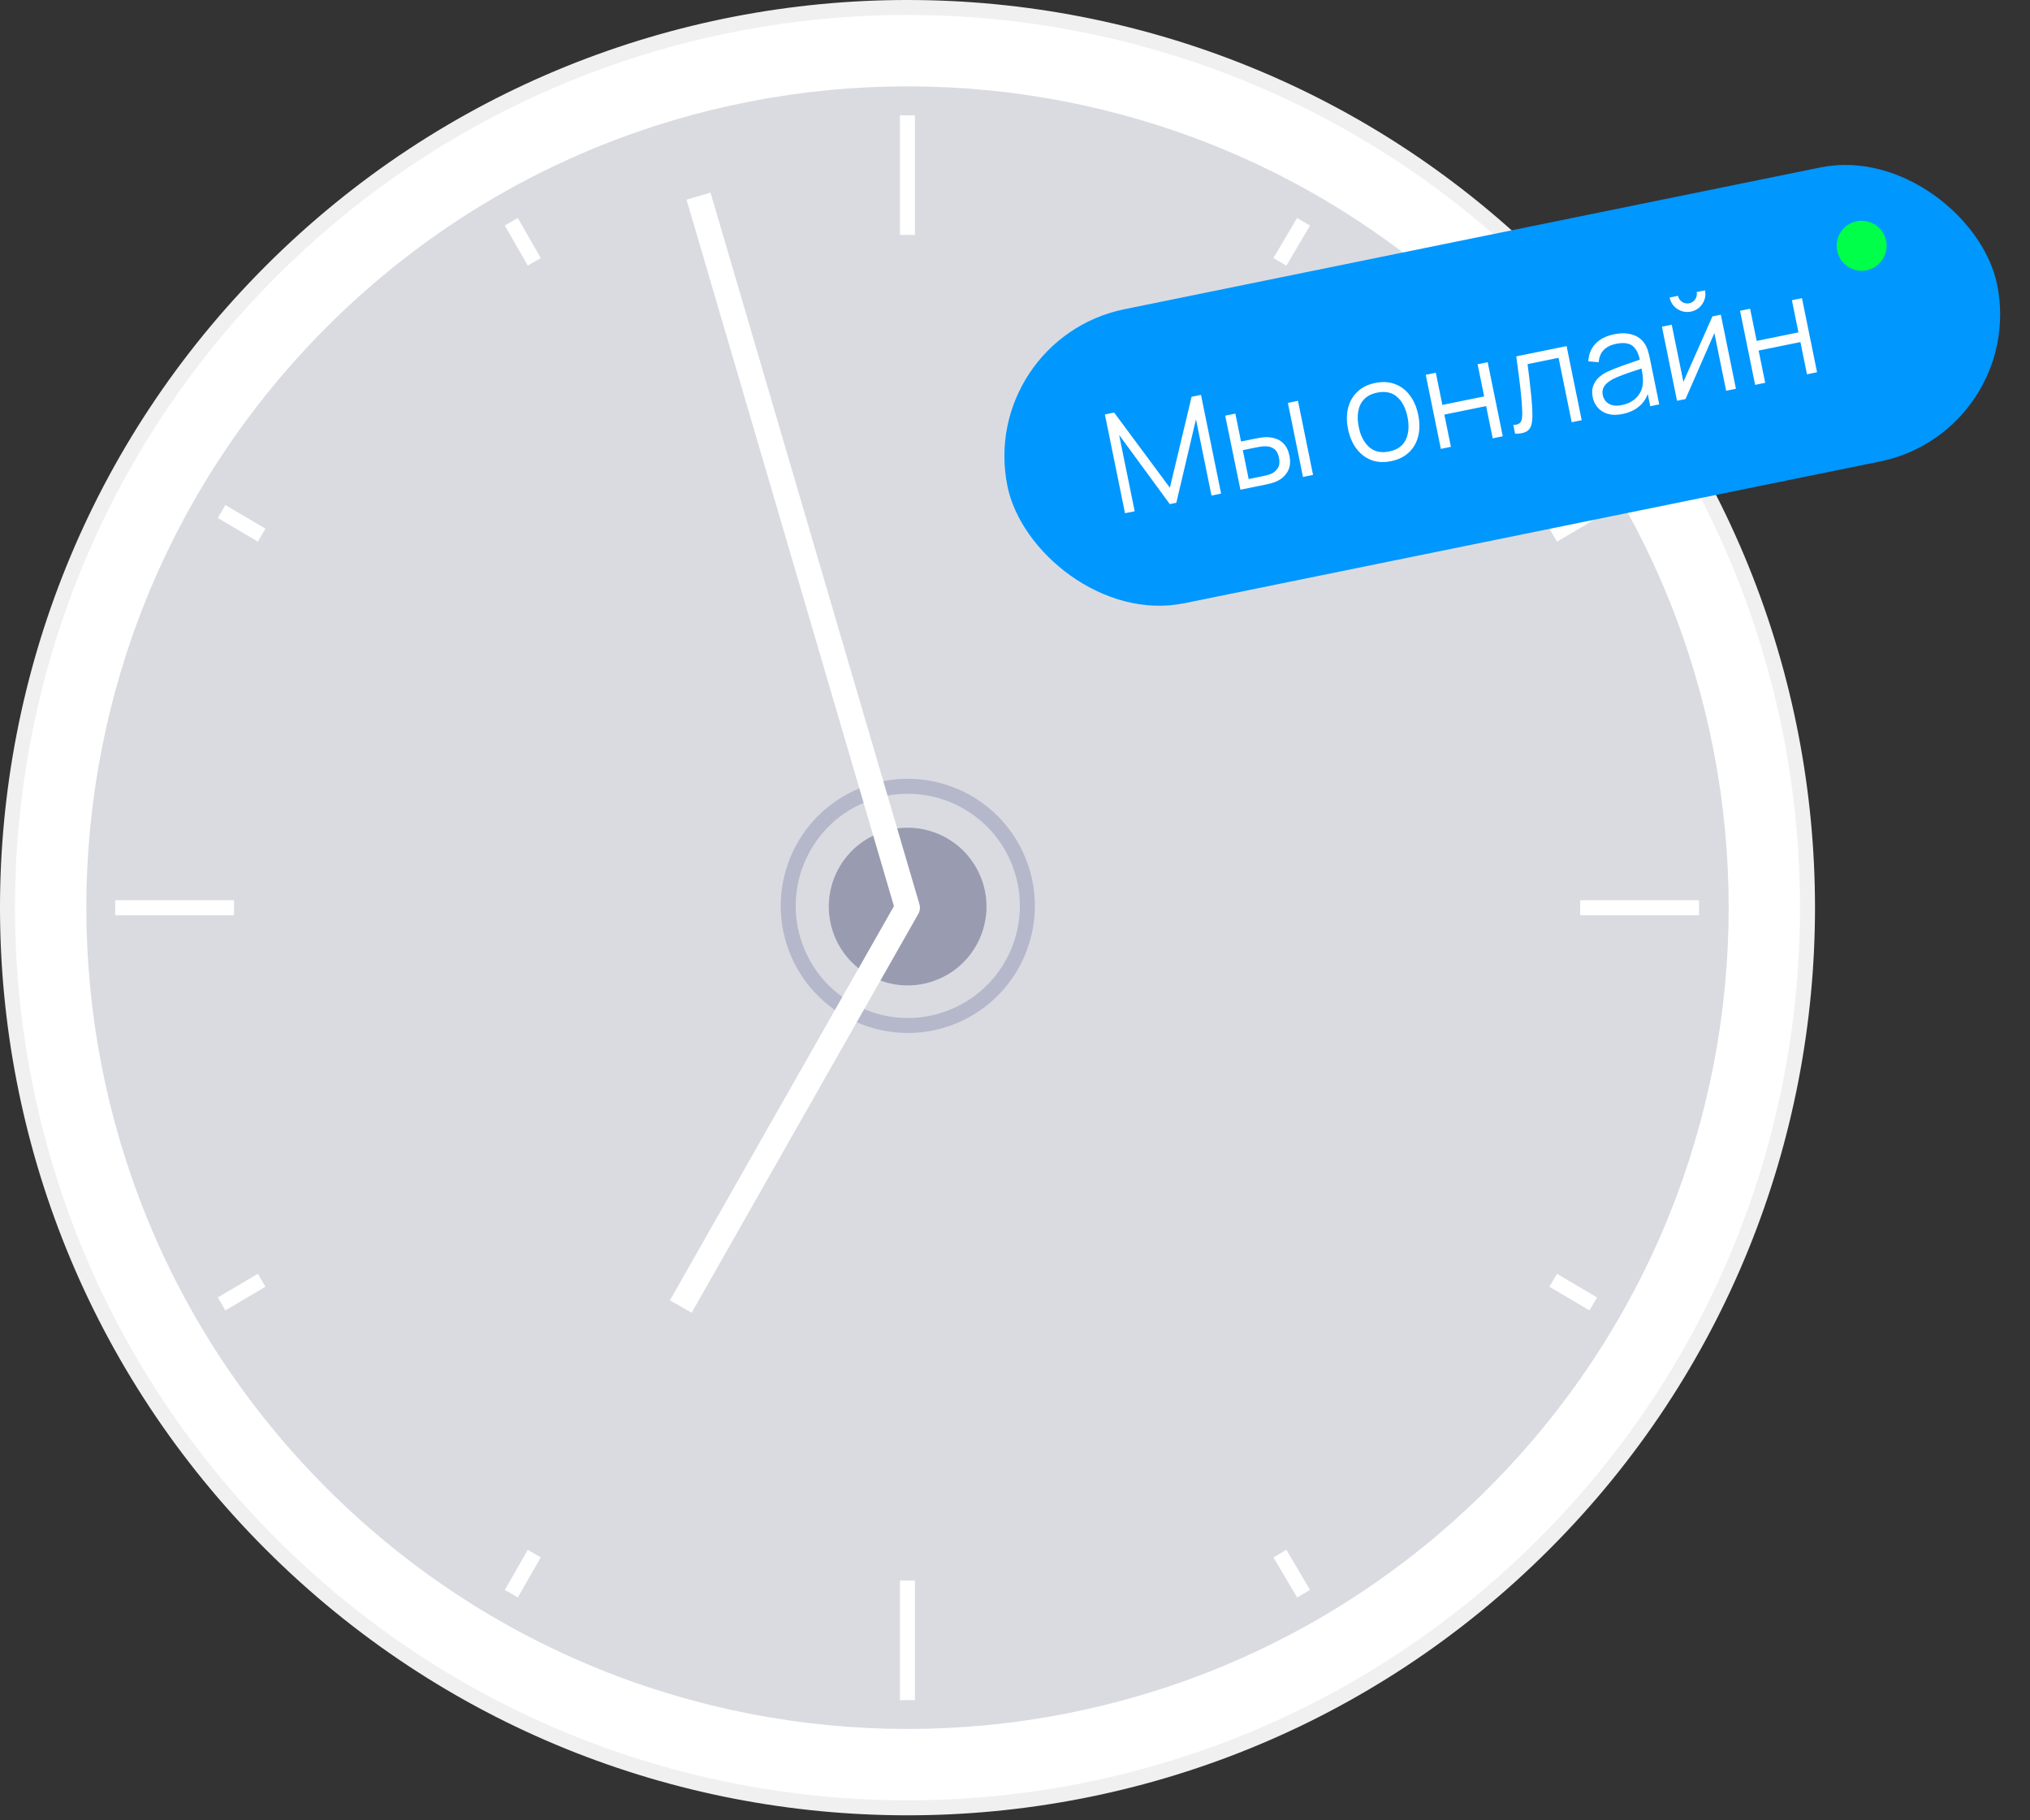 <svg xmlns="http://www.w3.org/2000/svg" width="203" height="182" viewBox="0 0 203 182" fill="none"><rect x="0" y="0" width="203" height="182" fill="#333333" stroke="none"/><path d="M154.39 154.39C189.537 119.242 189.537 62.258 154.39 27.11C119.242 -8.037 62.258 -8.037 27.11 27.11C-8.037 62.258 -8.037 119.242 27.11 154.39C62.258 189.537 119.242 189.537 154.39 154.39Z" fill="white" stroke="#F0F0F0" stroke-width="1.5" stroke-miterlimit="10"></path><path d="M148.815 148.815C180.884 116.747 180.884 64.753 148.815 32.685C116.747 0.616 64.753 0.616 32.685 32.685C0.616 64.753 0.616 116.747 32.685 148.815C64.753 180.884 116.747 180.884 148.815 148.815Z" fill="#DADBE1"></path><g style="mix-blend-mode:multiply"><path d="M93.807 97.914C97.824 96.234 99.718 91.616 98.037 87.599C96.357 83.583 91.739 81.689 87.723 83.369C83.706 85.049 81.812 89.667 83.492 93.684C85.172 97.7 89.791 99.594 93.807 97.914Z" fill="#999CB0"></path></g><g style="mix-blend-mode:multiply"><path d="M95.413 101.595C101.5 99.037 104.36 92.027 101.801 85.94C99.243 79.853 92.233 76.993 86.146 79.551C80.059 82.11 77.198 89.119 79.757 95.207C82.316 101.294 89.325 104.154 95.413 101.595Z" stroke="#B5B8CA" stroke-width="1.5" stroke-linejoin="round"></path></g><path d="M69.853 19.61L90.743 90.756L68.079 130.632" stroke="white" stroke-width="2.5" stroke-linejoin="round"></path><path d="M90.743 23.486V11.53" stroke="white" stroke-width="1.5" stroke-linejoin="round"></path><path d="M90.743 169.983V158.027" stroke="white" stroke-width="1.5" stroke-linejoin="round"></path><path d="M53.429 26.18L51.13 22.172" stroke="white" stroke-width="1.5" stroke-miterlimit="10"></path><path d="M130.356 159.34L127.991 155.333" stroke="white" stroke-width="1.5" stroke-miterlimit="10"></path><path d="M26.167 53.508L22.159 51.144" stroke="white" stroke-width="1.5" stroke-miterlimit="10"></path><path d="M159.327 130.37L155.32 128.005" stroke="white" stroke-width="1.5" stroke-miterlimit="10"></path><path d="M127.991 26.18L130.356 22.172" stroke="white" stroke-width="1.5" stroke-miterlimit="10"></path><path d="M51.13 159.34L53.429 155.333" stroke="white" stroke-width="1.5" stroke-miterlimit="10"></path><path d="M155.32 53.508L159.327 51.144" stroke="white" stroke-width="1.5" stroke-miterlimit="10"></path><path d="M22.159 130.37L26.167 128.005" stroke="white" stroke-width="1.5" stroke-miterlimit="10"></path><path d="M158.013 90.756H169.904" stroke="white" stroke-width="1.5" stroke-linejoin="round"></path><path d="M11.517 90.756H23.408" stroke="white" stroke-width="1.5" stroke-linejoin="round"></path><rect x="97.75" y="33.909" width="101" height="30" rx="15" transform="rotate(-11.513 97.75 33.909)" fill="#0097FE"></rect><path d="M112.501 51.315L110.489 41.438L111.415 41.249L116.989 48.765L119.159 39.672L120.099 39.48L122.109 49.35L121.149 49.546L119.597 41.925L117.632 50.27L116.98 50.402L111.914 43.49L113.468 51.118L112.501 51.315ZM124.042 48.964L122.52 41.559L123.535 41.352L124.104 44.144L125.393 43.881C125.608 43.837 125.819 43.799 126.027 43.766C126.235 43.733 126.423 43.714 126.594 43.708C126.974 43.706 127.324 43.764 127.643 43.88C127.962 43.996 128.235 44.19 128.462 44.463C128.688 44.731 128.848 45.096 128.942 45.558C129.072 46.194 129.009 46.728 128.754 47.161C128.5 47.594 128.134 47.916 127.658 48.127C127.479 48.207 127.281 48.276 127.064 48.334C126.847 48.388 126.633 48.436 126.423 48.479L124.042 48.964ZM124.868 47.896L126.205 47.623C126.356 47.592 126.527 47.553 126.717 47.505C126.907 47.456 127.071 47.397 127.209 47.326C127.442 47.207 127.636 47.025 127.791 46.779C127.949 46.527 127.985 46.191 127.9 45.771C127.815 45.355 127.655 45.061 127.42 44.89C127.184 44.714 126.899 44.624 126.565 44.621C126.412 44.619 126.253 44.63 126.086 44.654C125.924 44.678 125.768 44.705 125.617 44.736L124.28 45.008L124.868 47.896ZM130.298 47.69L128.789 40.282L129.797 40.076L131.306 47.484L130.298 47.69ZM139.107 46.11C138.371 46.26 137.708 46.221 137.119 45.993C136.53 45.765 136.036 45.385 135.637 44.852C135.238 44.319 134.96 43.671 134.805 42.907C134.646 42.13 134.649 41.419 134.814 40.776C134.978 40.133 135.288 39.596 135.743 39.165C136.202 38.729 136.792 38.437 137.515 38.29C138.256 38.139 138.921 38.178 139.51 38.405C140.103 38.627 140.596 39.005 140.991 39.539C141.389 40.068 141.666 40.714 141.822 41.478C141.98 42.255 141.98 42.967 141.821 43.614C141.661 44.256 141.352 44.795 140.893 45.231C140.434 45.668 139.839 45.961 139.107 46.11ZM138.91 45.142C139.734 44.975 140.291 44.578 140.582 43.952C140.873 43.321 140.929 42.569 140.752 41.696C140.569 40.799 140.22 40.127 139.705 39.68C139.195 39.231 138.53 39.091 137.712 39.257C137.158 39.37 136.727 39.589 136.417 39.914C136.11 40.233 135.913 40.633 135.825 41.113C135.741 41.587 135.757 42.113 135.875 42.689C136.056 43.581 136.408 44.254 136.929 44.71C137.45 45.161 138.11 45.305 138.91 45.142ZM144.084 44.882L142.575 37.474L143.583 37.268L144.238 40.485L148.416 39.635L147.76 36.417L148.769 36.212L150.277 43.62L149.269 43.825L148.613 40.602L144.435 41.453L145.092 44.676L144.084 44.882ZM151.51 43.369L151.329 42.484C151.614 42.479 151.82 42.425 151.947 42.323C152.077 42.215 152.158 42.065 152.191 41.873C152.222 41.676 152.233 41.438 152.224 41.159C152.206 40.696 152.172 40.189 152.121 39.637C152.071 39.085 152.002 38.48 151.916 37.821C151.833 37.157 151.736 36.427 151.626 35.63L156.661 34.605L158.17 42.013L157.168 42.216L155.857 35.776L152.756 36.407C152.823 36.898 152.885 37.388 152.941 37.877C152.998 38.365 153.049 38.836 153.093 39.289C153.141 39.736 153.178 40.15 153.203 40.531C153.228 40.912 153.241 41.242 153.241 41.523C153.242 41.947 153.198 42.294 153.11 42.564C153.027 42.834 152.861 43.034 152.611 43.166C152.362 43.298 151.995 43.365 151.51 43.369ZM162.248 41.396C161.69 41.51 161.201 41.505 160.78 41.381C160.364 41.256 160.028 41.046 159.773 40.75C159.517 40.455 159.35 40.11 159.27 39.717C159.188 39.314 159.198 38.955 159.3 38.639C159.406 38.317 159.58 38.037 159.821 37.797C160.068 37.556 160.366 37.35 160.717 37.179C161.073 37.011 161.471 36.847 161.91 36.686C162.352 36.52 162.785 36.367 163.21 36.228C163.637 36.084 164.011 35.953 164.33 35.836L164.018 36.128C163.882 35.393 163.63 34.88 163.261 34.589C162.892 34.297 162.34 34.227 161.604 34.377C161.096 34.48 160.69 34.682 160.384 34.982C160.083 35.282 159.912 35.693 159.871 36.215L158.831 36.127C158.865 35.429 159.101 34.846 159.539 34.376C159.977 33.905 160.605 33.587 161.423 33.42C162.1 33.282 162.7 33.294 163.223 33.454C163.75 33.608 164.16 33.906 164.455 34.346C164.59 34.542 164.698 34.77 164.78 35.03C164.861 35.289 164.93 35.556 164.986 35.831L165.923 40.433L165.025 40.616L164.646 38.757L164.929 38.814C164.807 39.501 164.515 40.065 164.053 40.507C163.59 40.949 162.988 41.245 162.248 41.396ZM162.187 40.501C162.658 40.405 163.052 40.237 163.37 39.996C163.687 39.755 163.924 39.467 164.079 39.13C164.234 38.789 164.305 38.427 164.294 38.043C164.3 37.794 164.277 37.528 164.224 37.243C164.169 36.954 164.128 36.739 164.099 36.597L164.524 36.718C164.19 36.833 163.827 36.955 163.434 37.083C163.045 37.209 162.663 37.342 162.286 37.481C161.914 37.618 161.581 37.76 161.287 37.906C161.088 38.008 160.902 38.134 160.728 38.284C160.553 38.429 160.419 38.604 160.328 38.808C160.24 39.012 160.224 39.246 160.278 39.511C160.322 39.726 160.417 39.924 160.563 40.103C160.713 40.282 160.921 40.414 161.186 40.498C161.455 40.581 161.789 40.582 162.187 40.501ZM169.094 31.158C168.77 31.224 168.456 31.204 168.154 31.099C167.851 30.994 167.593 30.825 167.379 30.593C167.169 30.355 167.03 30.073 166.964 29.748L167.801 29.578C167.853 29.834 167.989 30.035 168.209 30.181C168.43 30.326 168.668 30.373 168.924 30.321C169.184 30.268 169.385 30.132 169.526 29.912C169.672 29.692 169.719 29.454 169.667 29.198L170.503 29.028C170.57 29.352 170.55 29.666 170.445 29.968C170.344 30.265 170.174 30.521 169.937 30.736C169.7 30.951 169.419 31.091 169.094 31.158ZM172.085 31.463L173.594 38.871L172.613 39.071L171.438 33.302L168.553 39.898L167.702 40.071L166.193 32.663L167.174 32.463L168.339 38.184L171.242 31.635L172.085 31.463ZM175.513 38.48L174.004 31.072L175.012 30.867L175.667 34.084L179.844 33.233L179.189 30.016L180.197 29.811L181.706 37.218L180.698 37.424L180.041 34.2L175.864 35.051L176.521 38.275L175.513 38.48Z" fill="white"></path><circle cx="186.166" cy="24.574" r="2.5" transform="rotate(-11.513 186.166 24.574)" fill="#00FF48"></circle></svg>